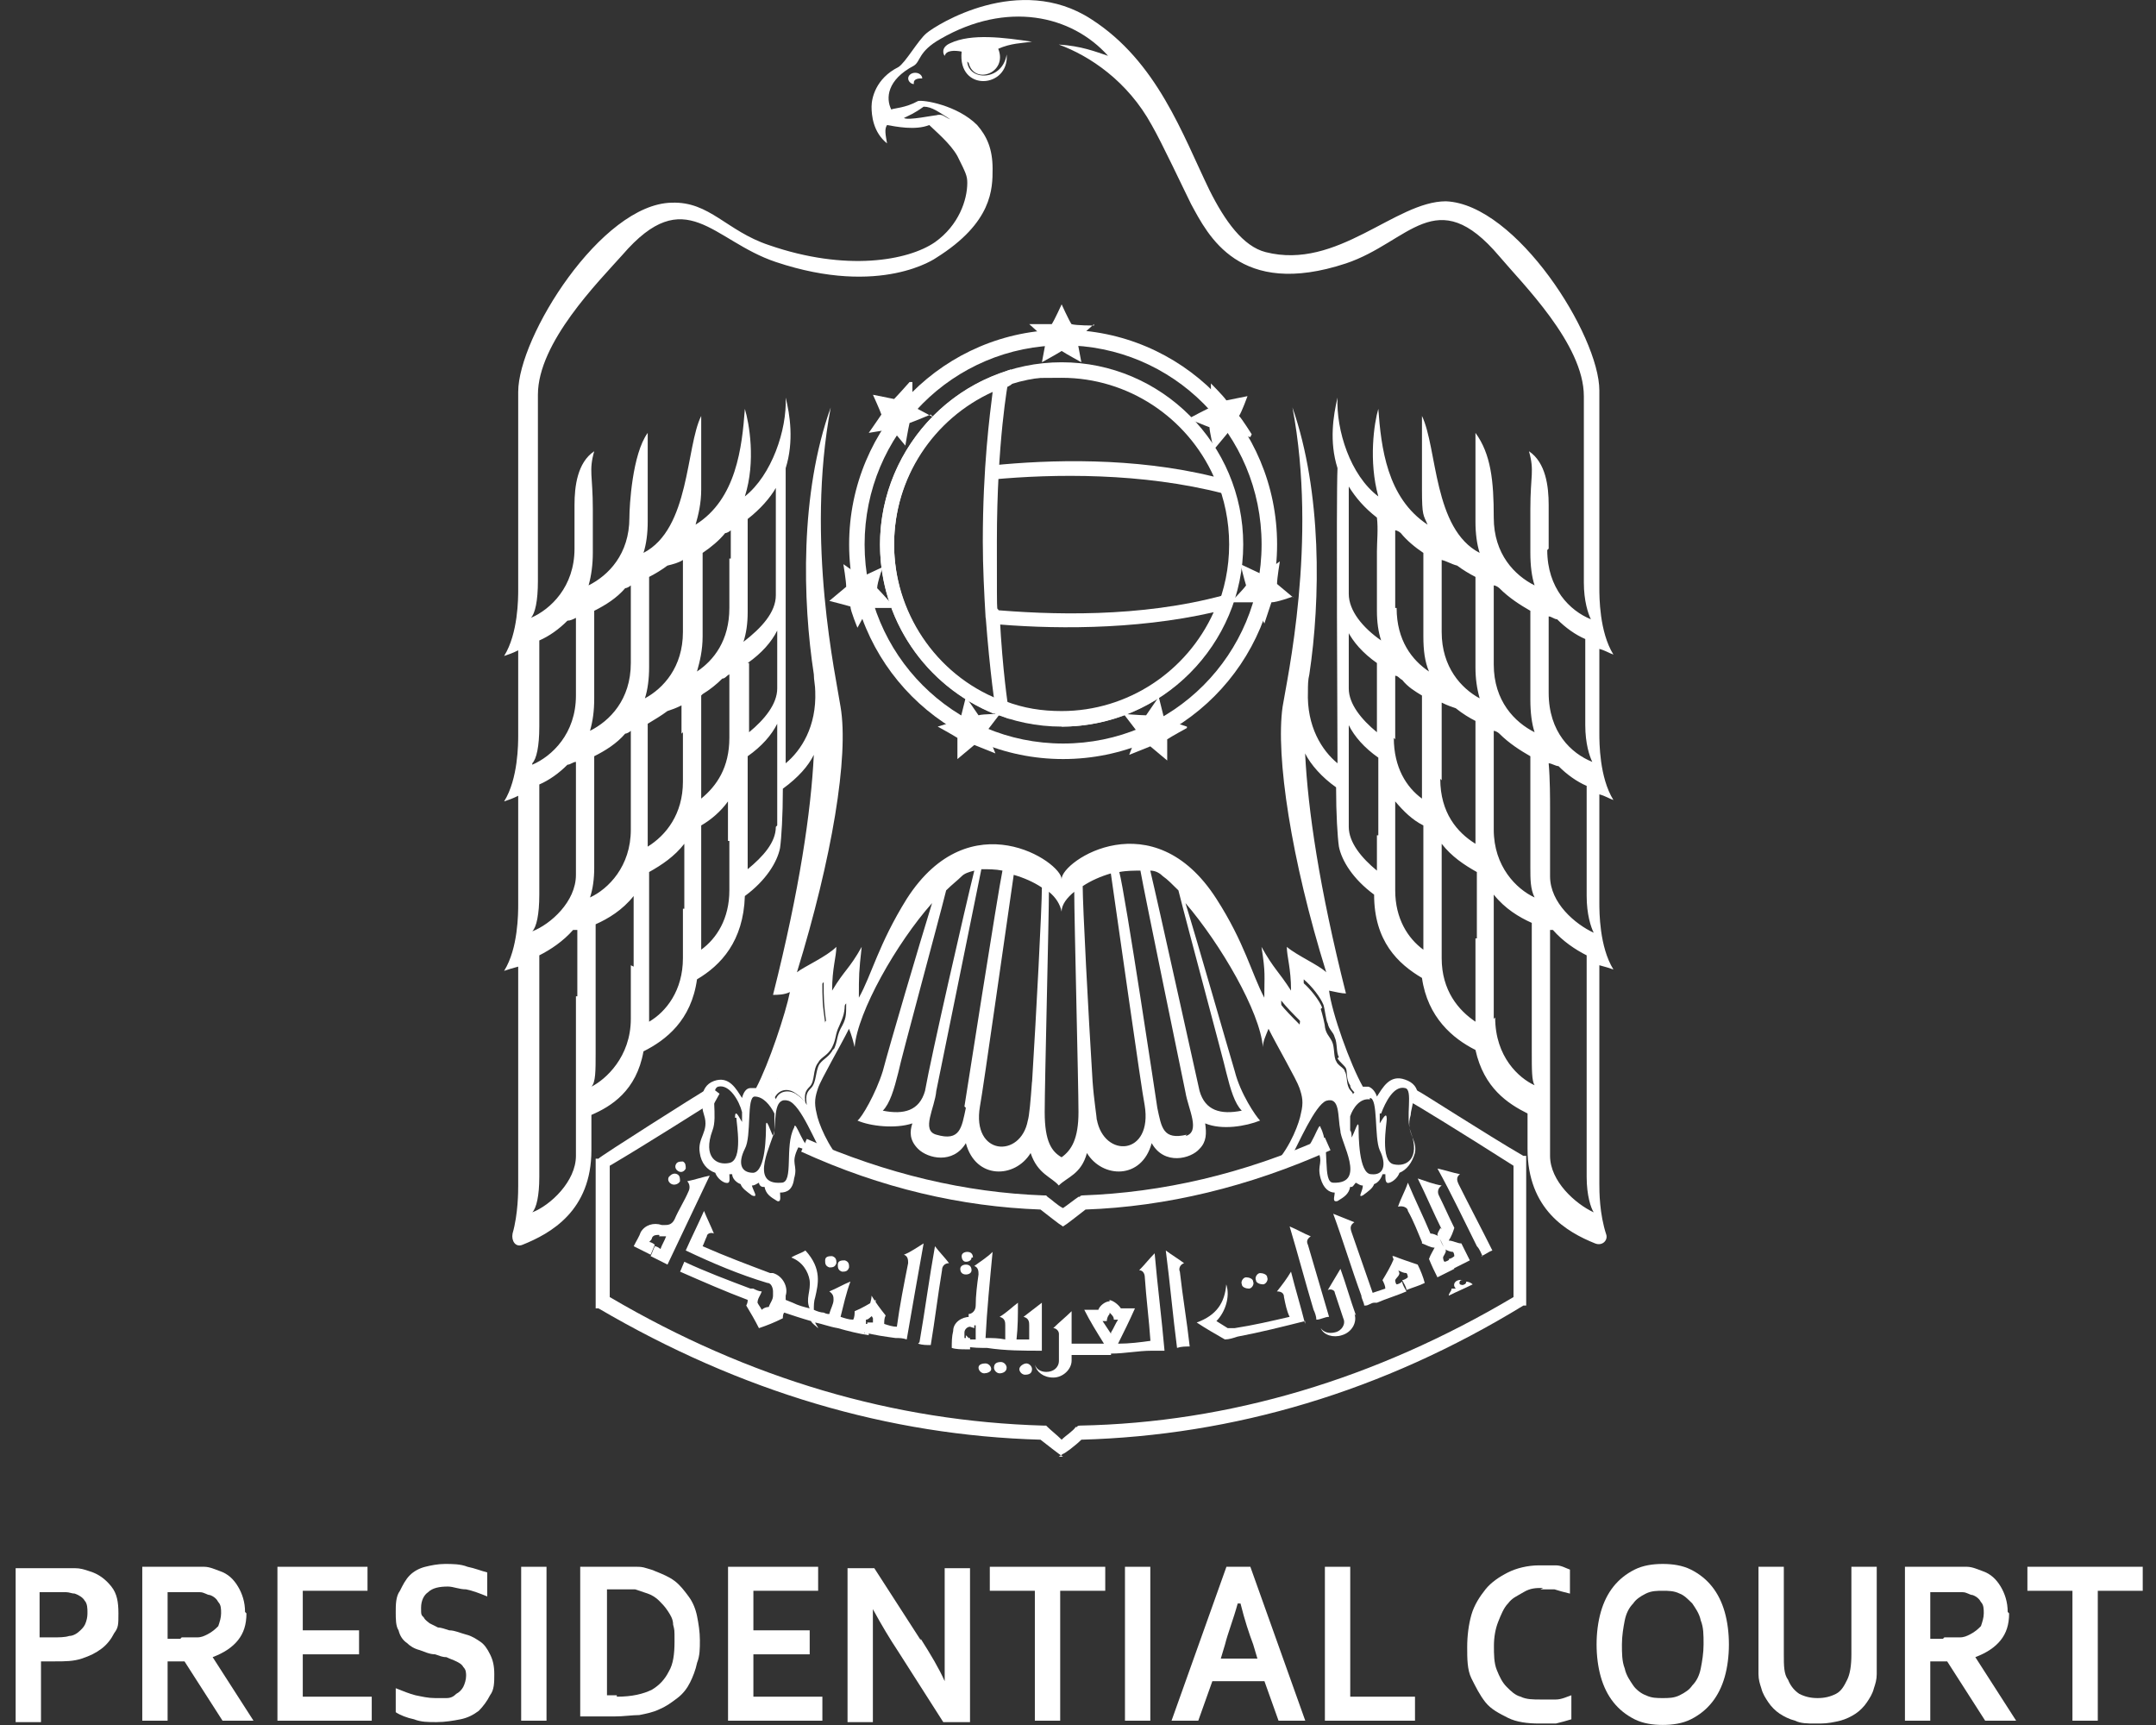 <svg width="85" height="68" viewBox="0 0 85 68" fill="none" xmlns="http://www.w3.org/2000/svg">
<rect x="0" y="0" width="85" height="68" fill="#333333" stroke="none"/>
<g clip-path="url(#clip0_500_1226)">
<path d="M41.909 48.348L41.742 48.236C41.742 48.236 41.298 47.902 41.021 47.68C37.913 47.568 34.749 46.845 31.586 45.398L31.808 44.897C34.971 46.288 38.079 47.012 41.132 47.123H41.243L41.298 47.179C41.465 47.29 41.687 47.513 41.909 47.624C42.075 47.513 42.353 47.29 42.519 47.179H42.575C42.575 47.123 42.686 47.123 42.686 47.123C45.794 47.012 49.013 46.288 52.232 44.841L52.454 45.342C49.235 46.789 45.96 47.568 42.797 47.68C42.519 47.902 42.075 48.236 42.075 48.236L41.909 48.348Z" fill="white"/>
<path d="M41.91 57.421L41.744 57.31C41.744 57.31 41.3 56.976 41.022 56.753C35.028 56.586 29.201 54.861 23.595 51.576H23.484V45.676H23.595C23.595 45.62 27.647 43.06 27.758 43.004L28.091 43.449C28.091 43.449 25.371 45.175 24.039 45.954V51.131C29.534 54.36 35.25 56.029 41.133 56.197H41.244L41.3 56.252C41.411 56.364 41.688 56.586 41.855 56.753C42.021 56.586 42.299 56.419 42.41 56.252H42.465C42.465 56.197 42.576 56.197 42.576 56.197C48.459 56.085 54.231 54.36 59.67 51.131V45.954C57.839 44.785 55.674 43.449 55.619 43.449L55.73 43.282L55.563 43.004L55.73 42.893L55.896 43.004C55.952 43.004 58.616 44.73 60.059 45.565H60.17V51.465H60.059C54.509 54.861 48.626 56.586 42.632 56.753C42.41 56.976 41.966 57.31 41.91 57.31L41.744 57.421H41.91Z" fill="white"/>
<path d="M28.09 43.616L27.812 43.449L28.145 42.948L28.367 43.115L28.09 43.616Z" fill="white"/>
<path d="M36.304 3.092H36.36C36.36 2.98 36.249 2.869 36.082 2.869C35.916 2.869 35.805 2.98 35.805 3.092C35.805 3.203 35.916 3.314 36.027 3.314V3.259C36.027 3.147 36.138 3.092 36.304 3.092Z" fill="white"/>
<path fill-rule="evenodd" clip-rule="evenodd" d="M38.189 2.48C38.411 3.37 39.743 2.869 39.355 1.923C39.854 1.701 40.298 1.701 40.687 1.645C39.577 1.478 38.3 1.311 37.468 1.701C37.079 1.868 37.19 2.146 37.246 2.201C37.301 1.979 37.634 1.979 37.912 2.034C37.745 3.649 39.799 3.482 39.688 2.146C39.521 3.203 38.189 3.203 38.134 2.424L38.189 2.48Z" fill="white"/>
<path d="M55.894 43.171C55.894 42.892 55.728 42.67 55.395 42.558C54.784 42.336 54.507 42.892 54.285 43.226C54.229 43.059 54.118 42.892 53.952 42.837H53.73C53.23 41.946 52.509 39.942 52.398 39.051C52.675 39.107 52.897 39.163 53.064 39.163C52.009 34.988 51.565 31.926 51.454 29.7C51.676 30.145 52.12 30.646 52.675 31.036C52.675 32.093 52.731 32.984 52.786 33.374C52.897 33.93 53.341 34.654 54.174 35.266C54.174 37.103 55.117 37.994 56.061 38.55C56.283 40.109 57.282 40.944 58.17 41.389C58.503 42.892 59.446 43.505 60.223 43.894V45.286C60.223 47.68 61.777 48.57 62.887 49.016C63.165 49.127 63.387 48.904 63.331 48.682C63.054 47.847 63.054 46.956 63.054 46.678V38.05C63.276 38.105 63.442 38.161 63.609 38.217C63.054 37.326 63.054 35.934 63.054 35.6V31.314C63.276 31.37 63.442 31.481 63.609 31.537C63.054 30.646 63.054 29.255 63.054 28.921V25.581C63.276 25.636 63.442 25.748 63.609 25.803C63.054 24.913 63.054 23.521 63.054 23.187V15.394C63.054 13.223 59.779 8.046 57.004 7.935C55.006 7.935 52.731 10.662 49.9 9.939C49.012 9.716 48.291 8.714 47.68 7.489C46.626 5.319 45.627 2.424 43.019 0.754C40.188 -1.083 36.913 0.977 36.525 1.311C36.192 1.589 35.693 2.48 35.415 2.647C34.527 3.092 34.361 3.871 34.361 4.205C34.361 4.539 34.416 5.207 34.971 5.652C34.916 5.319 34.86 5.096 34.971 4.929C35.304 4.985 36.081 5.152 36.636 4.929C36.858 5.152 37.468 5.652 37.746 6.153C38.079 6.821 38.135 6.933 38.135 7.211C38.135 7.879 37.801 8.881 36.858 9.549C35.803 10.273 33.361 10.718 30.309 9.66C28.644 9.104 27.978 7.935 26.48 7.99C23.704 8.046 20.43 13.279 20.43 15.45V23.243C20.43 23.577 20.43 24.968 19.875 25.859C20.041 25.803 20.208 25.748 20.43 25.636V28.976C20.43 29.31 20.43 30.702 19.875 31.592C20.041 31.537 20.208 31.481 20.43 31.37V35.656C20.43 35.99 20.43 37.382 19.875 38.272C20.041 38.217 20.208 38.161 20.43 38.105V46.733C20.43 46.956 20.43 47.847 20.208 48.626C20.152 48.904 20.319 49.183 20.596 49.071C21.706 48.626 23.316 47.735 23.316 45.342V43.95C24.093 43.616 25.092 43.004 25.369 41.445C26.258 41 27.256 40.221 27.479 38.606C28.422 38.05 29.31 37.103 29.366 35.322C30.198 34.71 30.642 33.986 30.753 33.429C30.808 33.04 30.864 32.149 30.864 31.091C31.474 30.646 31.863 30.201 32.085 29.756C31.974 31.982 31.53 35.044 30.476 39.218C30.642 39.218 30.919 39.218 31.142 39.107C30.975 39.942 30.309 41.946 29.809 42.892H29.587C29.421 42.892 29.31 43.059 29.255 43.282C29.032 42.948 28.755 42.391 28.145 42.614C27.534 42.837 27.645 43.616 27.756 43.95C27.978 44.618 27.479 44.841 27.59 45.453C27.645 45.843 27.867 46.121 28.2 46.232C28.256 46.399 28.422 46.566 28.588 46.622C28.811 46.678 28.755 46.511 28.755 46.288H28.866C28.866 46.455 29.032 46.622 29.199 46.678C29.255 46.845 29.421 46.956 29.643 47.123C29.921 47.234 29.698 46.956 29.643 46.733C29.754 46.733 29.809 46.678 29.921 46.622C29.921 46.678 29.976 46.789 30.087 46.789H30.142C30.198 47.067 30.364 47.179 30.642 47.346C30.808 47.401 30.753 47.179 30.753 47.012C31.03 47.012 31.253 46.9 31.308 46.455C31.474 45.898 31.142 45.898 31.474 45.23C31.53 45.23 32.085 45.453 32.141 45.453C31.641 45.286 31.363 44.061 31.308 44.451C30.919 45.175 31.308 46.622 30.808 46.622C29.477 46.733 30.476 45.008 30.531 44.562C30.587 44.006 30.531 43.226 31.086 43.393C31.585 43.56 32.141 45.063 32.474 45.564C32.474 45.62 33.195 46.01 33.251 45.843C32.64 45.23 32.252 44.228 32.196 43.894C32.085 43.449 32.141 43.226 32.252 42.892C32.362 42.558 33.139 41.222 33.472 40.554C33.584 40.833 33.639 41.056 33.694 41.278C33.806 39.886 35.359 37.159 36.747 35.6C36.248 37.215 35.082 41.167 34.804 42.224C34.527 43.115 33.972 44.061 33.806 44.173C34.305 44.395 35.304 44.507 35.97 44.284C35.859 44.618 35.859 44.952 36.192 45.286C36.581 45.676 37.58 45.898 38.079 45.063C38.468 46.511 40.022 46.455 40.632 45.453C40.91 46.288 41.465 46.399 41.742 46.733C42.075 46.399 42.63 46.288 42.852 45.453C43.462 46.455 45.016 46.511 45.405 45.063C45.904 45.954 46.959 45.676 47.292 45.286C47.569 45.008 47.569 44.674 47.514 44.284C48.18 44.562 49.123 44.395 49.678 44.173C49.512 44.006 48.901 43.115 48.679 42.224C48.346 41.111 47.236 37.215 46.737 35.6C48.124 37.215 49.678 39.886 49.789 41.278C49.789 41.056 49.9 40.833 50.011 40.554C50.344 41.222 51.121 42.558 51.232 42.892C51.343 43.226 51.399 43.449 51.288 43.894C51.232 44.228 50.899 45.175 50.289 45.843C50.289 46.01 50.899 45.676 50.899 45.62C51.177 45.119 51.843 43.56 52.287 43.393C52.842 43.226 52.731 44.006 52.842 44.562C52.842 45.008 53.896 46.678 52.564 46.622C52.12 46.622 52.453 45.175 52.065 44.451C52.009 44.117 51.732 45.342 51.232 45.509C51.343 45.509 51.787 45.23 51.898 45.23C52.231 45.898 51.898 45.843 52.065 46.455C52.176 46.845 52.398 47.012 52.62 47.012C52.62 47.179 52.509 47.401 52.731 47.346C53.008 47.179 53.175 47.067 53.23 46.789H53.286C53.341 46.789 53.397 46.678 53.452 46.622C53.563 46.678 53.619 46.733 53.73 46.733C53.73 46.956 53.508 47.234 53.73 47.123C53.952 46.956 54.118 46.845 54.174 46.678C54.34 46.622 54.451 46.455 54.507 46.288H54.618C54.618 46.511 54.618 46.678 54.784 46.622C54.951 46.566 55.117 46.399 55.173 46.232C55.45 46.121 55.672 45.843 55.783 45.453C55.894 44.896 55.395 44.674 55.617 43.95C55.617 43.783 55.728 43.505 55.728 43.226M36.969 4.539C36.803 4.539 35.803 4.762 35.637 4.651C35.859 4.539 36.026 4.484 36.414 4.205C36.747 4.205 37.025 4.428 37.468 4.706C37.191 4.595 37.191 4.484 36.913 4.539H36.969ZM22.706 39.274V43.95V45.564C22.706 46.566 21.706 47.513 20.985 47.791C21.151 47.624 21.262 47.123 21.262 46.399V37.66C21.706 37.437 22.206 37.103 22.595 36.658H22.761V39.274H22.706ZM22.706 31.815V34.487C22.706 35.545 21.706 36.435 20.985 36.714C21.151 36.547 21.262 36.046 21.262 35.266V30.924C21.651 30.757 22.04 30.479 22.372 30.145C22.483 30.145 22.595 30.034 22.706 30.034V31.815ZM20.985 30.089C21.151 29.922 21.262 29.422 21.262 28.642V25.247C21.651 25.08 22.04 24.801 22.372 24.467C22.483 24.467 22.595 24.412 22.706 24.356V27.418C22.706 28.921 21.762 29.811 20.985 30.145V30.089ZM23.427 24.078C23.871 23.855 24.315 23.577 24.648 23.187C24.703 23.187 24.814 23.131 24.87 23.076V26.137C24.87 27.584 24.038 28.419 23.261 28.809C23.372 28.419 23.427 28.03 23.427 27.529V24.022V24.078ZM24.87 38.05V40.165C24.87 41.668 23.871 42.558 23.316 42.837C23.483 42.67 23.483 42.224 23.483 41.501V40.721V36.435C23.982 36.213 24.537 35.879 24.981 35.322V38.105L24.87 38.05ZM24.87 30.59V32.706C24.87 34.153 23.982 35.044 23.261 35.378C23.372 35.044 23.427 34.654 23.427 34.209V33.262V29.811C23.871 29.588 24.315 29.31 24.648 28.921C24.703 28.921 24.814 28.865 24.87 28.809V30.59ZM25.425 27.529C25.536 27.195 25.591 26.75 25.591 26.304V22.742C25.814 22.63 26.091 22.463 26.313 22.296C26.535 22.241 26.757 22.185 26.924 22.074V24.913C26.924 26.304 26.146 27.139 25.425 27.529ZM26.924 35.823V37.771C26.924 39.051 26.258 39.886 25.591 40.276V34.376C26.091 34.097 26.59 33.763 26.979 33.262V35.823H26.924ZM26.924 28.865V30.813C26.924 32.093 26.258 32.928 25.536 33.374V28.531C25.814 28.364 26.091 28.197 26.313 28.03C26.48 27.974 26.646 27.919 26.868 27.807V28.921L26.924 28.865ZM27.701 27.362C27.978 27.195 28.256 26.972 28.477 26.75C28.588 26.75 28.644 26.638 28.755 26.582V29.087C28.755 30.256 28.256 30.98 27.645 31.481V27.418L27.701 27.362ZM28.755 33.151V35.099C28.755 36.213 28.256 36.992 27.645 37.437V32.539C28.034 32.316 28.422 31.982 28.7 31.592V33.151H28.755ZM28.755 22.018V23.966C28.755 25.247 28.145 26.026 27.479 26.471C27.59 26.082 27.701 25.636 27.701 25.08V21.795C28.034 21.573 28.366 21.294 28.588 21.016C28.644 21.016 28.755 20.96 28.811 20.905V22.018H28.755ZM30.587 32.594C30.587 33.207 30.087 33.763 29.477 34.264V29.811C30.032 29.422 30.42 28.976 30.642 28.531V32.539L30.587 32.594ZM29.477 26.137C30.032 25.748 30.42 25.302 30.642 24.857V27.139C30.642 27.752 30.142 28.364 29.532 28.865V26.137H29.477ZM30.587 23.465C30.587 24.133 30.032 24.746 29.31 25.302C29.421 24.968 29.477 24.579 29.477 24.133V20.459C29.976 20.07 30.364 19.624 30.587 19.235V23.521V23.465ZM29.032 44.061C29.032 44.284 29.31 45.731 28.755 45.843C28.256 45.954 27.701 45.62 28.089 44.562C28.311 44.006 27.978 42.948 28.311 42.837C28.755 42.725 29.143 43.393 29.255 43.839V44.228C29.143 44.061 28.977 43.672 28.977 44.061H29.032ZM30.531 44.507C30.531 44.618 30.531 44.729 30.476 44.785C30.364 44.562 30.198 44.006 30.198 44.395C30.198 44.674 30.198 46.177 29.698 46.232C29.199 46.232 29.088 45.843 29.366 45.286C29.643 44.785 29.421 43.226 29.754 43.226C30.087 43.226 30.364 43.56 30.531 43.894V44.507ZM32.862 41.334C32.696 41.668 32.474 41.723 32.307 41.946C32.141 42.224 32.196 42.67 31.974 42.892C31.808 43.059 31.752 43.171 31.808 43.56C31.697 43.338 31.53 43.226 31.363 43.115C31.086 42.948 30.698 43.004 30.587 43.338C30.587 43.282 30.476 43.171 30.42 43.115C30.42 43.004 30.531 42.948 30.587 42.837C30.698 42.614 30.642 42.336 30.753 42.169C30.808 42.057 31.03 41.946 31.086 41.779C31.197 41.612 31.142 41.222 31.253 41C31.363 40.777 31.474 40.721 31.53 40.443C31.53 40.332 31.641 39.886 31.697 39.719C31.808 39.441 32.141 38.996 32.474 38.718C32.474 39.386 32.474 39.553 32.584 40.388C32.917 40.053 33.139 39.831 33.361 39.553C33.361 40.053 33.361 40.165 33.139 40.554C32.973 40.889 33.029 41.056 32.862 41.389V41.334ZM34.804 43.783C35.082 43.505 35.248 42.948 35.415 42.28C35.526 41.723 36.969 36.435 37.302 35.099C37.524 34.877 37.746 34.71 37.913 34.543C38.023 34.431 38.19 34.376 38.412 34.32C38.079 35.656 36.691 41.723 36.469 43.004C36.248 43.783 35.637 43.95 34.804 43.783ZM38.079 43.672C37.913 44.451 37.857 45.008 36.913 44.729C36.303 44.562 36.858 43.672 36.913 43.004C37.025 42.447 38.468 35.378 38.69 34.264C38.967 34.264 39.245 34.264 39.522 34.32C39.355 35.099 38.023 43.616 38.023 43.616L38.079 43.672ZM40.688 42.614C40.632 43.393 40.577 44.006 40.521 44.173C40.243 45.676 38.301 45.564 38.634 43.616C38.745 43.059 39.744 35.99 39.966 34.487C40.355 34.598 40.743 34.765 41.076 34.988C41.076 35.767 40.854 39.998 40.688 42.67V42.614ZM41.853 45.62C41.465 45.397 41.187 45.008 41.187 43.839C41.187 42.67 41.353 36.213 41.353 35.155C41.631 35.378 41.797 35.656 41.853 35.934C41.853 35.656 42.075 35.378 42.352 35.155C42.352 36.213 42.519 42.781 42.519 43.839C42.519 44.896 42.242 45.342 41.853 45.62ZM43.24 44.173C43.24 44.006 43.129 43.393 43.074 42.614C42.907 39.942 42.685 35.712 42.685 34.932C43.019 34.71 43.407 34.543 43.795 34.431C44.017 35.934 45.016 43.059 45.127 43.56C45.46 45.564 43.518 45.676 43.24 44.117V44.173ZM46.792 44.729C45.849 44.952 45.793 44.451 45.627 43.672C45.627 43.672 44.35 35.155 44.128 34.376C44.406 34.32 44.739 34.32 44.961 34.32C45.127 35.266 46.626 42.503 46.737 43.059C46.848 43.727 47.347 44.618 46.737 44.785L46.792 44.729ZM48.346 42.28C48.513 42.948 48.679 43.505 48.957 43.783C48.124 43.95 47.514 43.783 47.292 43.004C47.014 41.779 45.682 35.712 45.349 34.32C45.571 34.32 45.738 34.431 45.849 34.543C46.015 34.654 46.237 34.877 46.459 35.099C46.792 36.435 48.235 41.779 48.346 42.28ZM54.451 43.894C54.618 43.449 54.951 42.781 55.395 42.892C55.728 42.948 55.395 44.061 55.617 44.618C56.005 45.676 55.45 46.01 54.951 45.898C54.396 45.787 54.673 44.284 54.673 44.117C54.673 43.783 54.507 44.117 54.396 44.284V43.894H54.451ZM54.007 43.282C54.34 43.282 54.174 44.841 54.396 45.342C54.673 45.898 54.562 46.344 54.063 46.288C53.563 46.288 53.563 44.729 53.563 44.451C53.563 44.061 53.397 44.674 53.286 44.841C53.286 44.729 53.286 44.618 53.23 44.562V44.006C53.341 43.672 53.619 43.282 54.007 43.338V43.282ZM52.731 41.723C52.842 41.89 53.008 42.002 53.064 42.113C53.119 42.224 53.064 42.558 53.23 42.781C53.23 42.892 53.341 43.004 53.397 43.059C53.341 43.115 53.286 43.226 53.23 43.282C53.064 42.948 52.731 42.892 52.453 43.059C52.287 43.171 52.12 43.282 52.009 43.505C52.009 43.115 52.009 43.004 51.843 42.837C51.621 42.614 51.732 42.169 51.51 41.89C51.399 41.668 51.121 41.612 50.955 41.278C50.788 40.944 50.899 40.777 50.733 40.443C50.566 40.053 50.511 39.942 50.511 39.441C50.733 39.719 50.955 39.942 51.288 40.276C51.399 39.497 51.399 39.33 51.399 38.606C51.732 38.885 52.065 39.33 52.176 39.608C52.231 39.775 52.287 40.276 52.342 40.332C52.398 40.61 52.564 40.666 52.62 40.889C52.731 41.111 52.675 41.501 52.786 41.668L52.731 41.723ZM54.285 32.928V34.32C53.674 33.819 53.175 33.207 53.175 32.594V28.587C53.397 29.032 53.785 29.477 54.34 29.867V32.928H54.285ZM53.119 24.857C53.341 25.302 53.73 25.748 54.285 26.137V28.865C53.674 28.364 53.175 27.752 53.175 27.139V24.857H53.119ZM53.175 23.465V19.179C53.452 19.624 53.785 20.014 54.285 20.404C54.34 20.849 54.285 21.35 54.285 21.74V24.078C54.285 24.523 54.34 24.913 54.451 25.247C53.73 24.746 53.175 24.078 53.175 23.41V23.465ZM56.116 35.044V37.437C55.506 36.992 55.006 36.213 55.006 35.099V31.592C55.339 31.982 55.672 32.316 56.116 32.539V35.044ZM55.006 29.143V26.638C55.117 26.638 55.173 26.75 55.284 26.805C55.506 27.084 55.783 27.25 56.061 27.418V31.481C55.45 31.036 54.951 30.256 54.951 29.087L55.006 29.143ZM55.006 23.966V20.905C55.062 20.905 55.173 20.96 55.228 21.016C55.45 21.294 55.783 21.573 56.116 21.795V25.08C56.116 25.636 56.172 26.082 56.338 26.471C55.672 26.026 55.062 25.247 55.062 23.966H55.006ZM58.17 36.992V40.276C57.504 39.831 56.838 39.051 56.838 37.771V33.262C57.226 33.763 57.726 34.097 58.225 34.376V36.992H58.17ZM56.838 30.757V27.696C57.06 27.807 57.226 27.863 57.393 27.919C57.67 28.141 57.948 28.308 58.17 28.419V33.262C57.448 32.817 56.782 32.038 56.782 30.702L56.838 30.757ZM56.838 24.913V22.074C57.06 22.129 57.226 22.241 57.448 22.296C57.67 22.463 57.948 22.63 58.17 22.742V26.304C58.17 26.75 58.225 27.139 58.336 27.529C57.615 27.139 56.838 26.304 56.838 24.913ZM58.891 40.165V35.266C59.335 35.823 59.89 36.157 60.39 36.38V40.666V41.445C60.39 42.169 60.39 42.614 60.501 42.781C59.89 42.503 58.947 41.668 58.947 40.109L58.891 40.165ZM58.891 32.706V28.809C58.947 28.809 59.058 28.865 59.113 28.921C59.502 29.31 59.946 29.588 60.334 29.811V33.262V34.209C60.334 34.654 60.334 35.044 60.501 35.378C59.779 35.044 58.891 34.153 58.891 32.706ZM58.891 26.137V23.076C58.947 23.076 59.058 23.131 59.113 23.187C59.502 23.577 59.946 23.855 60.334 24.078V27.584C60.334 28.085 60.39 28.531 60.501 28.865C59.724 28.475 58.891 27.64 58.891 26.193V26.137ZM61.111 45.564V43.95V36.658H61.222C61.611 37.103 62.11 37.437 62.554 37.66V46.399C62.554 47.123 62.721 47.624 62.832 47.791C62.11 47.457 61.111 46.566 61.111 45.564ZM61.111 34.543V31.871C61.111 31.481 61.111 30.702 61.056 30.089C61.167 30.089 61.333 30.201 61.444 30.201C61.777 30.535 62.166 30.813 62.554 30.98V35.322C62.554 36.046 62.721 36.547 62.832 36.769C62.11 36.435 61.111 35.6 61.111 34.543ZM61.056 27.362V24.3C61.167 24.3 61.278 24.412 61.389 24.412C61.722 24.746 62.11 25.024 62.499 25.191V28.587C62.499 29.31 62.665 29.811 62.776 30.034C61.944 29.7 61.056 28.865 61.056 27.306V27.362ZM61.056 21.628V20.849V19.903C61.056 19.179 60.945 18.233 60.279 17.788C60.501 18.567 60.334 18.734 60.334 20.07V21.795C60.334 22.296 60.39 22.742 60.501 23.076C59.724 22.686 58.891 21.851 58.891 20.404C58.891 18.956 58.78 17.899 58.17 17.064V20.571C58.17 21.016 58.225 21.461 58.336 21.795C56.505 20.849 56.671 17.676 56.061 16.396V19.29C56.061 20.348 56.116 20.292 56.283 20.682C54.673 19.624 54.451 17.62 54.34 16.117C54.174 16.674 53.952 18.177 54.34 19.569C53.23 18.734 52.675 16.953 52.731 15.672C52.564 16.396 52.398 17.398 52.731 18.456C52.675 19.624 52.731 29.032 52.731 30.089C52.12 29.588 51.51 28.642 51.565 27.25C51.565 27.028 51.565 26.805 51.621 26.582C52.065 23.632 52.12 19.402 50.955 16.062C51.954 21.35 50.733 26.805 50.566 27.863C50.289 29.811 50.899 33.875 52.287 38.328C52.009 38.05 51.121 37.66 50.733 37.326C50.733 37.716 50.899 38.161 50.899 39.051C50.4 38.272 50.233 38.217 49.734 37.326C49.9 38.383 49.845 38.439 49.845 39.33C49.345 38.383 49.068 37.159 47.958 35.433C45.46 31.537 41.853 33.93 41.853 34.654C41.853 33.986 38.245 31.537 35.748 35.433C34.638 37.215 34.361 38.439 33.861 39.33C33.861 38.439 33.861 38.328 33.972 37.326C33.472 38.217 33.306 38.217 32.806 39.051C32.806 38.161 32.973 37.716 32.973 37.326C32.584 37.716 31.697 38.105 31.419 38.328C32.806 33.819 33.472 29.811 33.139 27.863C32.973 26.75 31.752 21.35 32.751 16.062C31.53 19.457 31.641 23.688 32.085 26.582C32.085 26.805 32.141 27.028 32.141 27.25C32.196 28.642 31.585 29.588 30.975 30.089V18.456C31.308 17.398 31.142 16.34 30.975 15.672C31.03 16.953 30.42 18.734 29.366 19.569C29.809 18.177 29.532 16.674 29.366 16.117C29.255 17.62 29.032 19.68 27.423 20.682C27.534 20.292 27.645 19.847 27.645 19.29V16.396C27.035 17.62 27.201 20.849 25.369 21.795C25.48 21.461 25.536 21.016 25.536 20.571V17.064C24.925 17.899 24.814 19.958 24.814 20.404C24.814 21.851 23.982 22.686 23.205 23.076C23.316 22.686 23.372 22.241 23.372 21.795V20.07C23.372 18.734 23.205 18.567 23.427 17.788C22.761 18.233 22.65 19.179 22.65 19.903V20.849V21.628C22.65 23.131 21.706 24.022 20.93 24.356C21.096 24.189 21.207 23.688 21.207 22.909V15.561C21.207 13.501 23.593 11.108 24.537 10.05C27.035 7.155 28.089 9.493 30.587 10.328C34.749 11.72 36.913 10.161 36.913 10.161C39.133 8.77 39.133 7.434 39.133 6.654C39.133 5.875 38.911 5.374 38.523 4.929C37.746 4.15 36.414 3.927 36.192 3.983C35.693 4.261 35.248 4.261 35.138 4.317C34.916 3.871 34.971 3.148 36.026 2.591C36.303 2.424 36.192 2.034 37.08 1.533C39.688 0.03 42.242 0.587 43.684 2.201C43.185 2.034 42.63 1.812 41.742 1.756C42.963 2.201 44.461 3.203 45.405 4.929C45.793 5.597 46.681 7.489 46.959 8.046C47.625 9.271 48.846 11.776 53.064 10.384C55.561 9.549 56.616 7.155 59.113 10.106C60.001 11.163 62.443 13.557 62.443 15.617V22.964C62.443 23.688 62.61 24.189 62.721 24.412C61.888 24.078 61 23.187 61 21.684L61.056 21.628Z" fill="white"/>
<path d="M32.532 40.332C32.421 39.553 32.421 39.386 32.421 38.662C32.088 38.94 31.755 39.386 31.644 39.664C31.588 39.831 31.533 40.332 31.477 40.388C31.422 40.666 31.255 40.722 31.2 40.944C31.089 41.167 31.144 41.557 31.033 41.724C30.922 41.891 30.756 42.002 30.7 42.113C30.645 42.225 30.7 42.559 30.534 42.781C30.534 42.893 30.423 43.004 30.367 43.06C30.423 43.115 30.478 43.227 30.534 43.282C30.7 42.948 31.033 42.893 31.311 43.06C31.477 43.171 31.644 43.282 31.755 43.505C31.699 43.115 31.755 43.004 31.921 42.837C32.143 42.614 32.032 42.169 32.254 41.891C32.365 41.668 32.643 41.612 32.809 41.278C32.976 40.944 32.92 40.777 33.087 40.443C33.253 40.054 33.309 39.942 33.309 39.441C33.087 39.72 32.865 39.942 32.532 40.276V40.332Z" fill="white"/>
<path d="M52.126 39.72C52.015 39.441 51.682 38.996 51.349 38.718C51.349 39.386 51.349 39.553 51.238 40.388C50.905 40.054 50.683 39.831 50.461 39.553C50.461 40.054 50.516 40.165 50.683 40.555C50.849 40.889 50.794 41.056 50.905 41.39C51.071 41.724 51.349 41.779 51.46 42.002C51.626 42.28 51.571 42.726 51.793 42.948C51.959 43.115 52.015 43.227 51.959 43.616C52.07 43.394 52.237 43.282 52.403 43.171C52.681 43.004 53.069 43.06 53.18 43.394C53.18 43.338 53.291 43.227 53.347 43.171C53.347 43.06 53.236 43.004 53.18 42.893C53.069 42.67 53.125 42.392 53.014 42.225C53.014 42.113 52.736 42.002 52.681 41.835C52.57 41.668 52.625 41.278 52.514 41.056C52.403 40.833 52.292 40.777 52.237 40.499C52.237 40.388 52.126 39.942 52.07 39.775L52.126 39.72Z" fill="white"/>
<path d="M48.742 19.569L48.243 19.457C45.024 18.622 41.527 18.678 39.141 18.901V18.344C41.361 18.121 44.691 18.01 47.854 18.789C46.8 16.451 44.469 14.893 41.86 14.893C39.252 14.893 40.362 15.004 39.64 15.282L39.474 14.781C40.251 14.503 41.083 14.336 41.86 14.336C44.857 14.336 47.577 16.229 48.576 19.123L48.742 19.624V19.569Z" fill="white"/>
<path d="M41.855 28.587C41.022 28.587 40.245 28.42 39.468 28.142L39.635 27.641C40.356 27.919 41.078 28.03 41.855 28.03C44.463 28.03 46.794 26.472 47.849 24.134C44.685 24.857 41.3 24.802 38.969 24.579V24.023C41.411 24.245 44.963 24.357 48.237 23.466L48.737 23.355L48.57 23.855C47.571 26.694 44.852 28.643 41.855 28.643V28.587Z" fill="white"/>
<path d="M39.191 28.142C36.471 27.029 34.695 24.412 34.695 21.462C34.695 18.512 36.582 15.729 39.413 14.727L39.857 14.56L39.746 15.061C39.746 15.061 39.302 17.398 39.302 21.351C39.302 25.303 39.302 23.355 39.413 24.357H38.858C38.802 23.41 38.747 22.353 38.747 21.351C38.747 18.401 39.024 16.341 39.135 15.45C36.804 16.508 35.25 18.846 35.25 21.462C35.25 24.078 36.86 26.583 39.413 27.585L39.191 28.086V28.142Z" fill="white"/>
<path d="M39.858 28.363L39.414 28.196C39.359 28.196 39.303 28.196 39.248 28.141V27.974C39.248 27.974 39.026 26.526 38.859 24.3H39.414C39.525 26.471 39.747 27.862 39.747 27.862V28.308L39.858 28.363Z" fill="white"/>
<path d="M41.913 29.922C37.251 29.922 33.477 26.137 33.477 21.461C33.477 16.785 37.251 13 41.913 13C46.575 13 50.349 16.785 50.349 21.461C50.349 26.137 46.575 29.922 41.913 29.922ZM41.913 13.612C37.584 13.612 34.087 17.119 34.087 21.461C34.087 25.803 37.584 29.31 41.913 29.31C46.242 29.31 49.738 25.803 49.738 21.461C49.738 17.119 46.242 13.612 41.913 13.612Z" fill="white"/>
<path d="M46.794 28.643C46.794 28.643 46.128 28.42 45.906 28.364L45.684 27.474C45.684 27.474 45.296 28.03 45.185 28.197C44.963 28.197 44.297 28.142 44.297 28.142L44.852 28.865C44.796 29.032 44.519 29.756 44.519 29.756L45.351 29.422L46.017 29.979V29.144C46.184 29.032 46.794 28.698 46.794 28.698" fill="white"/>
<path d="M39.466 28.142C39.466 28.142 38.745 28.142 38.578 28.197C38.467 28.03 38.079 27.474 38.079 27.474L37.857 28.364C37.69 28.42 36.969 28.643 36.969 28.643C36.969 28.643 37.579 28.977 37.746 29.088V29.923L38.412 29.366L39.244 29.7C39.244 29.7 38.967 29.032 38.911 28.81L39.466 28.086" fill="white"/>
<path d="M36.803 16.452L35.971 16.007V15.06H35.859C35.859 15.06 35.416 15.562 35.249 15.729L34.416 15.562C34.416 15.562 34.694 16.174 34.749 16.341C34.639 16.508 34.25 17.064 34.25 17.064C34.25 17.064 34.971 16.953 35.138 16.898L35.693 17.566C35.693 17.566 35.804 16.898 35.859 16.675C36.026 16.619 36.692 16.341 36.692 16.341" fill="white"/>
<path d="M43.131 12.833C43.131 12.833 42.41 12.833 42.243 12.777C42.132 12.61 41.855 11.998 41.855 11.998C41.855 11.998 41.577 12.61 41.466 12.777H40.578C40.578 12.777 41.133 13.278 41.244 13.39L41.078 14.28C41.078 14.28 41.688 13.946 41.855 13.835C42.021 13.946 42.632 14.28 42.632 14.28L42.465 13.39C42.632 13.223 43.131 12.777 43.131 12.777" fill="white"/>
<path d="M49.349 17.119C49.349 17.119 48.961 16.507 48.85 16.395C48.961 16.229 49.183 15.616 49.183 15.616L48.35 15.783C48.239 15.616 47.74 15.115 47.74 15.115V16.061C47.684 16.061 46.852 16.507 46.852 16.507C46.852 16.507 47.518 16.785 47.684 16.841C47.684 17.008 47.851 17.732 47.851 17.732L48.406 17.064C48.628 17.064 49.294 17.23 49.294 17.23" fill="white"/>
<path d="M35.193 23.855C35.193 23.855 34.749 23.354 34.582 23.186C34.582 22.964 34.804 22.352 34.804 22.352L33.972 22.741C33.805 22.63 33.25 22.24 33.25 22.24C33.25 22.24 33.361 22.908 33.361 23.131L32.695 23.688C32.695 23.688 33.361 23.855 33.528 23.91C33.528 24.077 33.805 24.745 33.805 24.745C33.805 24.745 34.138 24.133 34.249 23.966H35.137" fill="white"/>
<path d="M51.013 23.577L50.347 23.02C50.347 22.798 50.458 22.13 50.458 22.13C50.458 22.13 49.903 22.52 49.737 22.631L48.904 22.241C48.904 22.241 49.071 22.909 49.126 23.076C49.015 23.243 48.516 23.744 48.516 23.744H49.404C49.515 23.911 49.848 24.579 49.848 24.579C49.848 24.579 50.07 23.911 50.125 23.744C50.347 23.744 50.958 23.521 50.958 23.521" fill="white"/>
<path d="M53.402 51.799C53.513 52.133 53.291 52.523 52.903 52.634C52.57 52.745 52.181 52.634 52.07 52.355C52.181 52.523 52.403 52.578 52.625 52.523C52.903 52.467 53.069 52.188 52.958 51.966C52.847 51.632 52.736 51.298 52.625 50.964C52.625 50.853 52.459 50.797 52.348 50.853C52.514 50.574 52.681 50.296 52.847 50.018C53.069 50.63 53.236 51.242 53.458 51.855L53.402 51.799Z" fill="white"/>
<path d="M39.41 54.137C39.52 54.137 39.687 54.081 39.687 53.914C39.687 53.803 39.576 53.691 39.465 53.691C39.298 53.691 39.188 53.747 39.188 53.914C39.188 54.025 39.298 54.137 39.41 54.137Z" fill="white"/>
<path d="M32.809 49.517C32.698 49.517 32.531 49.517 32.531 49.684C32.531 49.795 32.531 49.906 32.698 49.962C32.809 49.962 32.92 49.962 32.975 49.795C32.975 49.684 32.975 49.572 32.809 49.517Z" fill="white"/>
<path d="M49.127 50.352C49.016 50.352 48.905 50.519 48.96 50.63C48.96 50.741 49.127 50.797 49.238 50.797C49.349 50.797 49.46 50.63 49.404 50.519C49.404 50.407 49.238 50.352 49.127 50.352Z" fill="white"/>
<path d="M40.41 54.192C40.576 54.192 40.687 54.137 40.687 53.97C40.687 53.858 40.576 53.747 40.465 53.747C40.354 53.747 40.188 53.858 40.188 53.97C40.188 54.081 40.298 54.192 40.41 54.192Z" fill="white"/>
<path d="M38.8 54.137C38.911 54.137 39.078 54.081 39.078 53.97C39.078 53.858 38.967 53.747 38.856 53.747C38.689 53.747 38.578 53.803 38.578 53.914C38.578 54.025 38.689 54.137 38.8 54.137Z" fill="white"/>
<path d="M33.309 49.684C33.198 49.684 33.031 49.684 33.031 49.851C33.031 49.962 33.031 50.073 33.198 50.129C33.309 50.129 33.42 50.129 33.475 49.962C33.475 49.851 33.475 49.739 33.309 49.684Z" fill="white"/>
<path d="M49.681 50.185C49.57 50.185 49.459 50.352 49.515 50.463C49.515 50.574 49.681 50.63 49.792 50.63C49.903 50.63 50.014 50.463 49.959 50.352C49.959 50.24 49.792 50.185 49.681 50.185Z" fill="white"/>
<path d="M58.448 49.517C58.392 49.405 58.337 49.238 58.226 49.127C57.726 48.125 57.227 47.067 56.672 46.065C56.949 46.121 57.282 46.232 57.56 46.288C57.393 46.399 57.449 46.566 57.504 46.678C57.948 47.568 58.392 48.403 58.836 49.294C58.67 49.35 58.559 49.461 58.392 49.517H58.448Z" fill="white"/>
<path d="M46.405 53.135C46.238 51.855 46.127 50.574 45.961 49.294C46.183 49.461 46.46 49.628 46.682 49.795C46.516 49.851 46.46 50.018 46.516 50.129C46.627 51.131 46.793 52.077 46.904 53.079C46.738 53.079 46.571 53.079 46.405 53.135Z" fill="white"/>
<path d="M36.251 52.912C36.473 51.632 36.639 50.352 36.861 49.127C37.028 49.35 37.25 49.572 37.416 49.795C37.25 49.795 37.139 49.906 37.139 50.073C36.972 51.075 36.861 52.022 36.695 53.023C36.528 53.023 36.362 53.023 36.195 52.968L36.251 52.912Z" fill="white"/>
<path d="M51.898 52.022C51.898 51.91 51.843 51.743 51.787 51.632C51.454 50.519 51.177 49.461 50.844 48.348C51.121 48.459 51.399 48.626 51.676 48.737C51.51 48.849 51.51 48.96 51.565 49.071C51.843 50.018 52.12 50.964 52.398 51.91C52.231 51.91 52.065 52.022 51.898 52.022Z" fill="white"/>
<path d="M51.453 52.188C51.287 51.52 51.065 50.797 50.898 50.129C50.732 50.407 50.565 50.63 50.343 50.908C50.565 50.908 50.621 51.02 50.621 51.131C50.676 51.409 50.732 51.688 50.843 51.91C50.121 52.077 49.4 52.244 48.678 52.355H48.401C48.234 52.244 48.123 52.188 47.957 52.077C48.29 51.743 48.512 51.131 48.345 50.63C48.29 51.353 47.957 51.855 47.18 52.133C47.513 52.355 47.901 52.578 48.29 52.801C48.456 52.801 48.623 52.745 48.789 52.69C49.677 52.523 50.565 52.3 51.453 52.077V52.188Z" fill="white"/>
<path d="M54.949 49.517C55.227 49.628 55.559 49.739 55.892 49.851C56.004 50.073 56.114 50.352 56.17 50.574C55.948 50.686 55.726 50.741 55.449 50.853C55.449 50.741 55.337 50.574 55.282 50.463C55.337 50.463 55.449 50.407 55.504 50.352C55.504 50.352 55.504 50.24 55.449 50.185C55.337 50.185 55.227 50.129 55.115 50.073C55.06 49.906 54.949 49.684 54.894 49.517H54.949ZM53.783 51.465C53.783 51.354 53.672 51.187 53.672 51.075C53.284 50.018 52.951 48.904 52.562 47.847C52.84 47.958 53.117 48.069 53.395 48.181C53.228 48.292 53.228 48.403 53.284 48.57C53.562 49.35 53.839 50.185 54.117 50.964C54.283 50.908 54.45 50.853 54.616 50.797C54.616 50.686 54.56 50.574 54.505 50.463C54.672 50.185 54.838 49.906 54.949 49.628C55.005 49.795 55.115 50.018 55.171 50.185C55.171 50.296 55.06 50.352 55.005 50.463C55.005 50.463 55.005 50.574 55.06 50.63C55.115 50.63 55.227 50.574 55.282 50.519C55.282 50.63 55.393 50.797 55.449 50.908C55.06 51.075 54.672 51.187 54.283 51.354H54.172C54.061 51.354 53.95 51.465 53.839 51.465H53.783Z" fill="white"/>
<path d="M43.691 51.242C43.857 51.242 44.079 51.409 44.19 51.576H44.745C44.523 52.077 44.301 52.523 44.079 52.968C44.523 52.968 44.967 52.912 45.356 52.856C45.3 52.022 45.189 51.187 45.134 50.352C45.134 50.24 45.078 50.073 44.912 50.073C45.134 49.851 45.3 49.628 45.522 49.405C45.633 50.686 45.8 51.966 45.911 53.246H45.411C44.856 53.246 44.357 53.358 43.802 53.358V52.523C43.913 52.355 43.968 52.188 44.079 52.022H43.913C43.913 51.91 43.857 51.855 43.746 51.743V51.242H43.691ZM42.248 53.636C42.248 53.97 41.915 54.304 41.526 54.304C41.138 54.304 40.86 54.081 40.805 53.803C40.86 53.97 41.027 54.081 41.249 54.081C41.526 54.081 41.748 53.914 41.748 53.636V52.578C41.748 52.467 41.637 52.355 41.526 52.355C41.748 52.133 42.026 51.91 42.248 51.688V52.968H43.524C43.247 52.523 42.969 52.077 42.747 51.632H43.302C43.358 51.465 43.58 51.298 43.746 51.298V51.799C43.691 51.855 43.635 51.966 43.635 52.077H43.469C43.58 52.244 43.691 52.411 43.802 52.578V53.413H42.248V53.636Z" fill="white"/>
<path d="M34.083 52.523C34.471 52.634 34.916 52.69 35.304 52.745C35.471 52.745 35.581 52.745 35.748 52.801C35.97 51.521 36.192 50.24 36.414 49.016C36.136 49.183 35.914 49.35 35.637 49.461C35.803 49.517 35.803 49.684 35.803 49.795C35.637 50.63 35.471 51.465 35.359 52.3C35.193 52.3 35.026 52.244 34.86 52.189C34.86 52.077 34.86 51.966 34.916 51.855C34.694 51.576 34.527 51.354 34.361 51.075C34.361 51.298 34.249 51.465 34.249 51.688C34.305 51.799 34.361 51.855 34.416 51.966V52.133H34.194C34.194 52.3 34.139 52.411 34.083 52.578V52.523ZM30.975 51.242V51.075C31.086 50.741 30.864 50.296 30.476 50.185H30.364C29.477 49.851 28.588 49.517 27.701 49.127C27.756 49.016 27.811 48.849 27.867 48.737C27.867 48.626 28.034 48.57 28.145 48.626C28.034 48.348 27.867 48.014 27.756 47.735C27.534 48.236 27.256 48.793 27.035 49.294C28.089 49.795 29.143 50.24 30.253 50.574C30.42 50.574 30.476 50.797 30.476 50.908V51.075C30.476 51.242 30.364 51.354 30.309 51.521C30.198 51.521 30.087 51.576 30.032 51.632C29.976 51.521 29.921 51.465 29.865 51.354C29.865 51.187 29.976 51.075 30.032 50.908C29.921 50.908 29.809 50.853 29.698 50.797H29.587C28.7 50.463 27.811 50.129 26.979 49.739C26.924 49.851 26.868 50.018 26.812 50.129C27.701 50.519 28.588 50.908 29.477 51.242C29.477 51.298 29.477 51.354 29.421 51.465C29.587 51.743 29.754 52.022 29.921 52.356C30.253 52.244 30.531 52.133 30.864 51.966C30.864 51.91 30.864 51.799 30.919 51.743C31.253 51.855 31.585 51.966 31.974 52.077C32.029 52.189 32.141 52.244 32.252 52.356C32.252 52.3 32.141 52.189 32.141 52.133C32.418 52.189 32.696 52.3 33.029 52.356C33.417 52.467 33.861 52.578 34.249 52.634C34.249 52.467 34.305 52.356 34.361 52.189H34.139V52.022C34.249 52.022 34.305 51.91 34.416 51.855C34.416 51.632 34.527 51.465 34.527 51.242C34.249 51.409 33.972 51.576 33.694 51.688C33.694 51.799 33.694 51.91 33.639 52.022C33.472 52.022 33.306 51.966 33.139 51.91C33.251 51.465 33.361 50.964 33.528 50.519C33.251 50.63 32.973 50.797 32.696 50.908C32.862 51.02 32.862 51.131 32.862 51.242C32.862 51.409 32.751 51.576 32.696 51.799C32.64 51.799 32.584 51.799 32.474 51.743C32.362 51.743 32.196 51.688 32.085 51.632C32.085 51.465 32.085 51.298 32.141 51.131C32.252 50.63 32.418 50.018 31.752 49.294C31.585 49.405 31.363 49.461 31.197 49.572C31.641 49.739 31.863 50.129 31.919 50.463C31.974 50.908 31.752 51.187 31.919 51.576C31.697 51.521 31.474 51.465 31.253 51.354L30.975 51.242Z" fill="white"/>
<path d="M38.245 52.801H38.467V52.244C38.411 52.244 38.3 52.244 38.189 52.3V51.799C38.3 51.799 38.467 51.688 38.467 51.465C38.467 51.075 38.522 50.63 38.578 50.24C38.578 50.129 38.578 49.962 38.411 49.906C38.633 49.739 38.911 49.572 39.133 49.35C39.022 50.519 38.911 51.632 38.855 52.745C39.133 52.745 39.355 52.745 39.632 52.801V52.244C39.632 52.133 39.632 51.966 39.41 51.91C39.688 51.743 39.91 51.52 40.132 51.354C40.132 51.855 40.132 52.3 40.076 52.801H40.576V52.244C40.576 52.133 40.576 51.966 40.354 51.91C40.576 51.743 40.853 51.52 41.075 51.354V53.246C40.354 53.246 39.632 53.246 38.911 53.135C38.633 53.135 38.356 53.135 38.078 53.079V52.634L38.245 52.801ZM38.245 52.3C38.134 52.3 38.023 52.411 38.023 52.523V52.745H38.245V53.191H38.078C37.912 53.191 37.69 53.191 37.523 53.135C37.523 52.912 37.523 52.69 37.579 52.467C37.579 52.133 37.912 51.91 38.245 51.91C38.245 51.91 38.3 51.91 38.411 51.855V52.355L38.245 52.3Z" fill="white"/>
<path d="M25.817 49.126C25.872 49.126 25.983 49.182 26.039 49.237C26.094 49.07 26.205 48.903 26.261 48.736H25.983C26.039 48.569 26.15 48.458 26.205 48.291C26.316 48.291 26.483 48.291 26.594 48.068C26.76 47.679 26.982 47.345 27.149 46.955C27.204 46.844 27.204 46.677 27.093 46.565C27.371 46.51 27.704 46.398 27.981 46.343C27.426 47.512 26.871 48.681 26.316 49.85C26.094 49.738 25.872 49.627 25.65 49.516C25.706 49.404 25.761 49.237 25.817 49.126ZM25.983 48.681C25.872 48.681 25.761 48.681 25.706 48.792C25.706 48.848 25.65 48.903 25.595 48.959C25.65 48.959 25.761 49.015 25.817 49.07C25.761 49.182 25.706 49.349 25.65 49.46C25.428 49.349 25.206 49.237 24.984 49.126C25.095 48.903 25.206 48.736 25.262 48.569C25.428 48.291 25.761 48.18 26.094 48.291H26.261C26.205 48.458 26.094 48.569 26.039 48.736L25.983 48.681Z" fill="white"/>
<path d="M38.358 49.572C38.358 49.461 38.303 49.35 38.136 49.35C38.025 49.35 37.914 49.405 37.914 49.517C37.914 49.628 37.97 49.739 38.081 49.739C38.192 49.739 38.303 49.684 38.303 49.572H38.358Z" fill="white"/>
<path d="M38.303 50.073C38.303 49.962 38.248 49.851 38.081 49.851C37.97 49.851 37.859 49.906 37.859 50.018C37.859 50.129 37.915 50.24 38.081 50.24C38.192 50.24 38.303 50.185 38.303 50.073Z" fill="white"/>
<path d="M26.366 46.399C26.31 46.51 26.366 46.622 26.477 46.677C26.587 46.733 26.754 46.677 26.809 46.566C26.809 46.455 26.809 46.343 26.698 46.288C26.587 46.232 26.477 46.288 26.421 46.343L26.366 46.399Z" fill="white"/>
<path d="M26.647 45.898C26.591 46.01 26.647 46.121 26.758 46.177C26.869 46.232 26.98 46.177 27.035 46.065C27.035 45.954 27.035 45.843 26.924 45.787C26.813 45.787 26.702 45.787 26.647 45.898Z" fill="white"/>
<path d="M56.838 48.459C56.505 47.791 56.227 47.123 55.894 46.455C56.227 46.566 56.505 46.678 56.838 46.733C56.671 46.845 56.671 47.012 56.727 47.123C56.949 47.568 57.115 47.958 57.337 48.403C57.282 48.57 57.226 48.737 57.115 48.904C57.282 48.904 57.448 49.016 57.615 49.016C57.726 49.238 57.837 49.461 57.948 49.684C57.726 49.795 57.504 49.906 57.282 50.018C57.226 49.906 57.171 49.739 57.115 49.628C57.171 49.628 57.282 49.572 57.337 49.517C57.337 49.517 57.337 49.405 57.282 49.35C57.171 49.35 57.06 49.294 56.949 49.238C56.893 49.071 56.782 48.849 56.671 48.682C56.671 48.57 56.782 48.459 56.782 48.403L56.838 48.459ZM57.337 50.018C57.115 50.129 56.893 50.24 56.671 50.352C56.56 50.129 56.449 49.906 56.338 49.628C56.394 49.461 56.505 49.294 56.56 49.183C56.394 49.183 56.227 49.071 56.061 49.016V48.96C55.894 48.57 55.728 48.125 55.506 47.735C55.506 47.624 55.339 47.513 55.117 47.568C55.228 47.234 55.395 46.956 55.506 46.622C55.783 47.29 56.116 47.958 56.394 48.626C56.505 48.626 56.616 48.682 56.727 48.737C56.782 48.904 56.893 49.127 57.004 49.294C57.004 49.405 56.893 49.517 56.893 49.572C56.893 49.572 56.893 49.684 56.949 49.739C57.004 49.739 57.115 49.684 57.171 49.628C57.226 49.739 57.282 49.906 57.337 50.018Z" fill="white"/>
<path d="M57.783 50.519C57.894 50.519 58.005 50.574 58.061 50.63C57.728 50.797 57.45 50.908 57.117 51.075C57.117 50.964 57.228 50.908 57.228 50.797H57.395C57.228 50.63 57.395 50.407 57.672 50.463H57.617C57.561 50.463 57.506 50.574 57.561 50.63C57.561 50.63 57.672 50.685 57.728 50.63C57.783 50.63 57.839 50.519 57.783 50.519Z" fill="white"/>
<path d="M41.855 28.643C37.914 28.643 34.695 25.414 34.695 21.462C34.695 17.51 37.914 14.281 41.855 14.281C45.795 14.281 49.014 17.51 49.014 21.462C49.014 25.414 45.795 28.643 41.855 28.643ZM41.855 14.838C38.192 14.838 35.25 17.788 35.25 21.462C35.25 25.136 38.192 28.086 41.855 28.086C45.518 28.086 48.459 25.136 48.459 21.462C48.459 17.788 45.518 14.838 41.855 14.838Z" fill="white"/>
<path d="M2.116 65.492H1.616V67.886H0.617V61.818H2.948C3.17 61.818 3.337 61.874 3.503 61.93C3.892 62.041 4.169 62.264 4.391 62.542C4.613 62.82 4.669 63.154 4.669 63.6C4.669 64.045 4.669 64.156 4.502 64.379C4.391 64.602 4.225 64.824 4.003 64.991C3.781 65.158 3.559 65.27 3.226 65.381C2.893 65.492 2.56 65.492 2.171 65.492H2.116ZM1.561 64.546H2.06C2.338 64.546 2.56 64.546 2.726 64.49C2.893 64.49 3.059 64.379 3.17 64.268C3.281 64.156 3.337 64.101 3.392 63.934C3.448 63.767 3.448 63.655 3.448 63.544C3.448 63.433 3.448 63.21 3.337 63.099C3.281 62.987 3.115 62.876 2.948 62.82C2.837 62.82 2.726 62.765 2.615 62.765H1.561V64.602V64.546Z" fill="white"/>
<path d="M9.716 63.6C9.716 64.045 9.605 64.379 9.383 64.657C9.161 64.936 8.828 65.158 8.384 65.325L9.994 67.83H8.773L7.274 65.492H6.608V67.83H5.609V61.763H8.051C8.273 61.763 8.495 61.874 8.662 61.93C8.995 62.041 9.217 62.264 9.383 62.542C9.55 62.82 9.661 63.154 9.661 63.544L9.716 63.6ZM7.163 64.546H7.774C7.94 64.546 8.051 64.49 8.162 64.435C8.384 64.323 8.495 64.212 8.606 64.101C8.662 63.934 8.717 63.767 8.717 63.6C8.717 63.433 8.717 63.266 8.606 63.154C8.551 63.043 8.44 62.932 8.273 62.876C8.162 62.876 8.051 62.765 7.885 62.765H6.608V64.602H7.108L7.163 64.546Z" fill="white"/>
<path d="M11.937 66.884H14.656V67.83H10.938V61.763H14.489V62.709H11.937V64.268H14.156V65.214H11.937V66.939V66.884Z" fill="white"/>
<path d="M18.377 66.105C18.377 65.938 18.377 65.826 18.266 65.715C18.21 65.604 18.099 65.548 17.988 65.492C17.877 65.437 17.711 65.381 17.6 65.325C17.433 65.325 17.322 65.27 17.156 65.214C16.934 65.214 16.712 65.103 16.545 65.047C16.323 64.991 16.157 64.88 16.046 64.769C15.879 64.657 15.768 64.49 15.713 64.268C15.602 64.101 15.602 63.822 15.602 63.544C15.602 63.266 15.602 62.932 15.768 62.709C15.879 62.486 15.99 62.264 16.157 62.097C16.323 61.93 16.545 61.818 16.767 61.763C16.989 61.707 17.267 61.651 17.544 61.651C17.822 61.651 18.155 61.651 18.432 61.763C18.71 61.818 18.987 61.93 19.209 61.985V62.932C18.932 62.82 18.654 62.709 18.377 62.653C18.099 62.653 17.877 62.542 17.655 62.542C17.322 62.542 17.045 62.598 16.878 62.765C16.712 62.876 16.601 63.099 16.601 63.377C16.601 63.655 16.601 63.655 16.712 63.767C16.767 63.878 16.878 63.934 16.934 63.989C17.045 64.045 17.156 64.101 17.267 64.156C17.378 64.156 17.544 64.212 17.711 64.268C17.933 64.268 18.155 64.379 18.377 64.435C18.599 64.49 18.765 64.602 18.932 64.713C19.098 64.824 19.209 64.991 19.32 65.214C19.431 65.437 19.487 65.659 19.487 65.993C19.487 66.327 19.487 66.606 19.32 66.828C19.209 67.051 19.043 67.273 18.876 67.441C18.654 67.608 18.432 67.719 18.155 67.775C17.877 67.83 17.544 67.886 17.211 67.886C16.878 67.886 16.601 67.886 16.323 67.775C16.046 67.719 15.768 67.608 15.602 67.496V66.55C15.879 66.661 16.157 66.773 16.379 66.828C16.656 66.884 16.878 66.939 17.156 66.939H17.6C17.766 66.939 17.877 66.884 17.988 66.772C18.099 66.717 18.21 66.606 18.266 66.494C18.321 66.383 18.377 66.216 18.377 66.049V66.105Z" fill="white"/>
<path d="M20.547 67.83V61.763H21.546V67.83H20.547Z" fill="white"/>
<path d="M22.875 67.83V61.763H25.095C25.206 61.763 25.317 61.763 25.483 61.818C25.65 61.874 25.706 61.874 25.817 61.93C26.094 62.041 26.372 62.152 26.593 62.319C26.816 62.486 26.982 62.709 27.148 62.932C27.315 63.154 27.426 63.433 27.482 63.711C27.537 63.989 27.593 64.323 27.593 64.657C27.593 64.991 27.593 65.27 27.482 65.548C27.426 65.826 27.315 66.105 27.204 66.327C27.093 66.55 26.927 66.773 26.704 66.939C26.483 67.106 26.261 67.273 25.983 67.385C25.761 67.496 25.483 67.552 25.206 67.608C24.928 67.608 24.596 67.663 24.207 67.663H22.875V67.83ZM24.318 66.884C24.928 66.884 25.372 66.773 25.706 66.606C25.983 66.439 26.205 66.216 26.372 65.882C26.538 65.604 26.593 65.214 26.593 64.713C26.593 64.212 26.593 64.268 26.538 64.045C26.538 63.822 26.427 63.655 26.316 63.488C26.205 63.321 26.094 63.21 25.983 63.099C25.872 62.987 25.706 62.876 25.539 62.82C25.372 62.765 25.206 62.709 25.04 62.653H23.93V66.828H24.318V66.884Z" fill="white"/>
<path d="M29.702 66.884H32.422V67.83H28.703V61.763H32.255V62.709H29.702V64.268H31.922V65.214H29.702V66.939V66.884Z" fill="white"/>
<path d="M36.3 64.602C36.689 65.214 37.022 65.771 37.244 66.272V61.818H38.243V67.886H37.188L35.412 65.103C35.079 64.602 34.746 64.045 34.413 63.433V67.886H33.414V61.818H34.469L36.3 64.657V64.602Z" fill="white"/>
<path d="M41.798 67.83H40.799V62.709H39.023V61.763H43.574V62.709H41.798V67.83Z" fill="white"/>
<path d="M44.352 67.83V61.763H45.351V67.83H44.352Z" fill="white"/>
<path d="M49.85 66.272H47.797L47.242 67.83H46.188L48.352 61.763H49.295L51.46 67.83H50.406L49.85 66.272ZM48.796 63.21C48.63 63.822 48.407 64.379 48.297 64.824L48.13 65.381H49.573L49.407 64.824C49.24 64.379 49.074 63.878 48.907 63.21H48.796Z" fill="white"/>
<path d="M53.233 61.763V66.884H55.786V67.83H52.234V61.763H53.233Z" fill="white"/>
<path d="M60.841 62.598C60.563 62.598 60.341 62.598 60.064 62.765C59.786 62.932 59.62 62.987 59.453 63.21C59.287 63.377 59.176 63.655 59.065 63.934C58.954 64.212 58.898 64.546 58.898 64.88C58.898 65.214 58.898 65.548 59.009 65.826C59.12 66.105 59.231 66.327 59.398 66.494C59.564 66.661 59.731 66.828 59.953 66.884C60.175 66.995 60.452 66.995 60.73 66.995H61.34C61.562 66.995 61.784 66.884 61.951 66.828V67.775C61.784 67.83 61.562 67.886 61.34 67.942H60.674C60.23 67.942 59.786 67.886 59.453 67.719C59.12 67.552 58.787 67.385 58.565 67.106C58.343 66.828 58.177 66.494 58.01 66.16C57.844 65.826 57.844 65.381 57.844 64.936C57.844 64.49 57.899 64.045 58.01 63.655C58.121 63.266 58.343 62.932 58.565 62.653C58.787 62.375 59.12 62.152 59.453 61.985C59.786 61.818 60.23 61.707 60.674 61.707H61.34C61.562 61.707 61.729 61.818 61.895 61.874V62.82C61.673 62.765 61.451 62.709 61.285 62.653H60.73L60.841 62.598Z" fill="white"/>
<path d="M68.162 64.824C68.162 65.27 68.107 65.715 67.996 66.105C67.885 66.494 67.718 66.828 67.496 67.106C67.274 67.385 66.997 67.608 66.664 67.775C66.331 67.942 65.942 67.997 65.554 67.997C65.165 67.997 64.777 67.942 64.444 67.775C64.111 67.608 63.833 67.385 63.611 67.106C63.389 66.828 63.223 66.494 63.112 66.105C63.001 65.715 62.945 65.27 62.945 64.824C62.945 64.379 63.001 63.934 63.112 63.544C63.223 63.154 63.389 62.82 63.611 62.542C63.833 62.264 64.111 62.041 64.444 61.874C64.777 61.707 65.165 61.651 65.554 61.651C65.942 61.651 66.331 61.707 66.664 61.874C66.997 62.041 67.274 62.264 67.496 62.542C67.718 62.82 67.885 63.154 67.996 63.544C68.107 63.934 68.162 64.379 68.162 64.824ZM67.163 64.824C67.163 64.435 67.163 64.156 67.052 63.878C66.997 63.6 66.83 63.377 66.719 63.21C66.553 63.043 66.386 62.876 66.22 62.82C65.998 62.709 65.776 62.709 65.554 62.709C65.332 62.709 65.11 62.709 64.888 62.82C64.666 62.932 64.499 63.043 64.388 63.21C64.222 63.377 64.111 63.6 64.055 63.878C64 64.156 63.944 64.49 63.944 64.824C63.944 65.158 63.944 65.492 64.055 65.771C64.111 66.049 64.277 66.272 64.388 66.439C64.499 66.606 64.721 66.773 64.888 66.828C65.11 66.939 65.332 66.939 65.554 66.939C65.776 66.939 65.998 66.939 66.22 66.828C66.442 66.717 66.608 66.606 66.719 66.439C66.886 66.272 66.997 66.049 67.052 65.771C67.108 65.492 67.163 65.158 67.163 64.824Z" fill="white"/>
<path d="M71.548 67.942C71.271 67.942 70.993 67.942 70.771 67.83C70.549 67.775 70.327 67.663 70.161 67.552C69.994 67.441 69.828 67.273 69.717 67.106C69.606 66.939 69.495 66.773 69.439 66.55C69.384 66.383 69.328 66.216 69.328 65.993V61.763H70.327V65.214C70.327 65.659 70.327 65.993 70.494 66.216C70.605 66.494 70.771 66.661 70.938 66.773C71.16 66.884 71.382 66.939 71.659 66.939C71.937 66.939 72.159 66.884 72.381 66.773C72.603 66.661 72.714 66.439 72.825 66.216C72.936 65.993 72.991 65.659 72.991 65.214V61.763H73.99V65.993C73.99 66.216 73.935 66.383 73.879 66.55C73.824 66.773 73.713 66.939 73.602 67.106C73.491 67.273 73.324 67.441 73.158 67.552C72.991 67.663 72.769 67.775 72.547 67.83C72.325 67.886 72.048 67.942 71.77 67.942H71.548Z" fill="white"/>
<path d="M79.209 63.6C79.209 64.045 79.098 64.379 78.876 64.657C78.654 64.936 78.321 65.158 77.877 65.325L79.486 67.83H78.265L76.767 65.492H76.101V67.83H75.102V61.763H77.544C77.766 61.763 77.988 61.874 78.154 61.93C78.487 62.041 78.709 62.264 78.876 62.542C79.042 62.82 79.153 63.154 79.153 63.544L79.209 63.6ZM76.656 64.546H77.266C77.433 64.546 77.544 64.49 77.655 64.435C77.877 64.323 77.988 64.212 78.099 64.101C78.154 63.934 78.21 63.767 78.21 63.6C78.21 63.433 78.21 63.266 78.099 63.154C78.043 63.043 77.932 62.932 77.766 62.876C77.655 62.876 77.544 62.765 77.377 62.765H76.101V64.602H76.6L76.656 64.546Z" fill="white"/>
<path d="M82.705 67.83H81.706V62.709H79.93V61.763H84.481V62.709H82.705V67.83Z" fill="white"/>
</g>
<defs>
<clipPath id="clip0_500_1226">
<rect width="83.86" height="67.995" fill="white" transform="translate(0.617 0.003)"/>
</clipPath>
</defs>
</svg>
